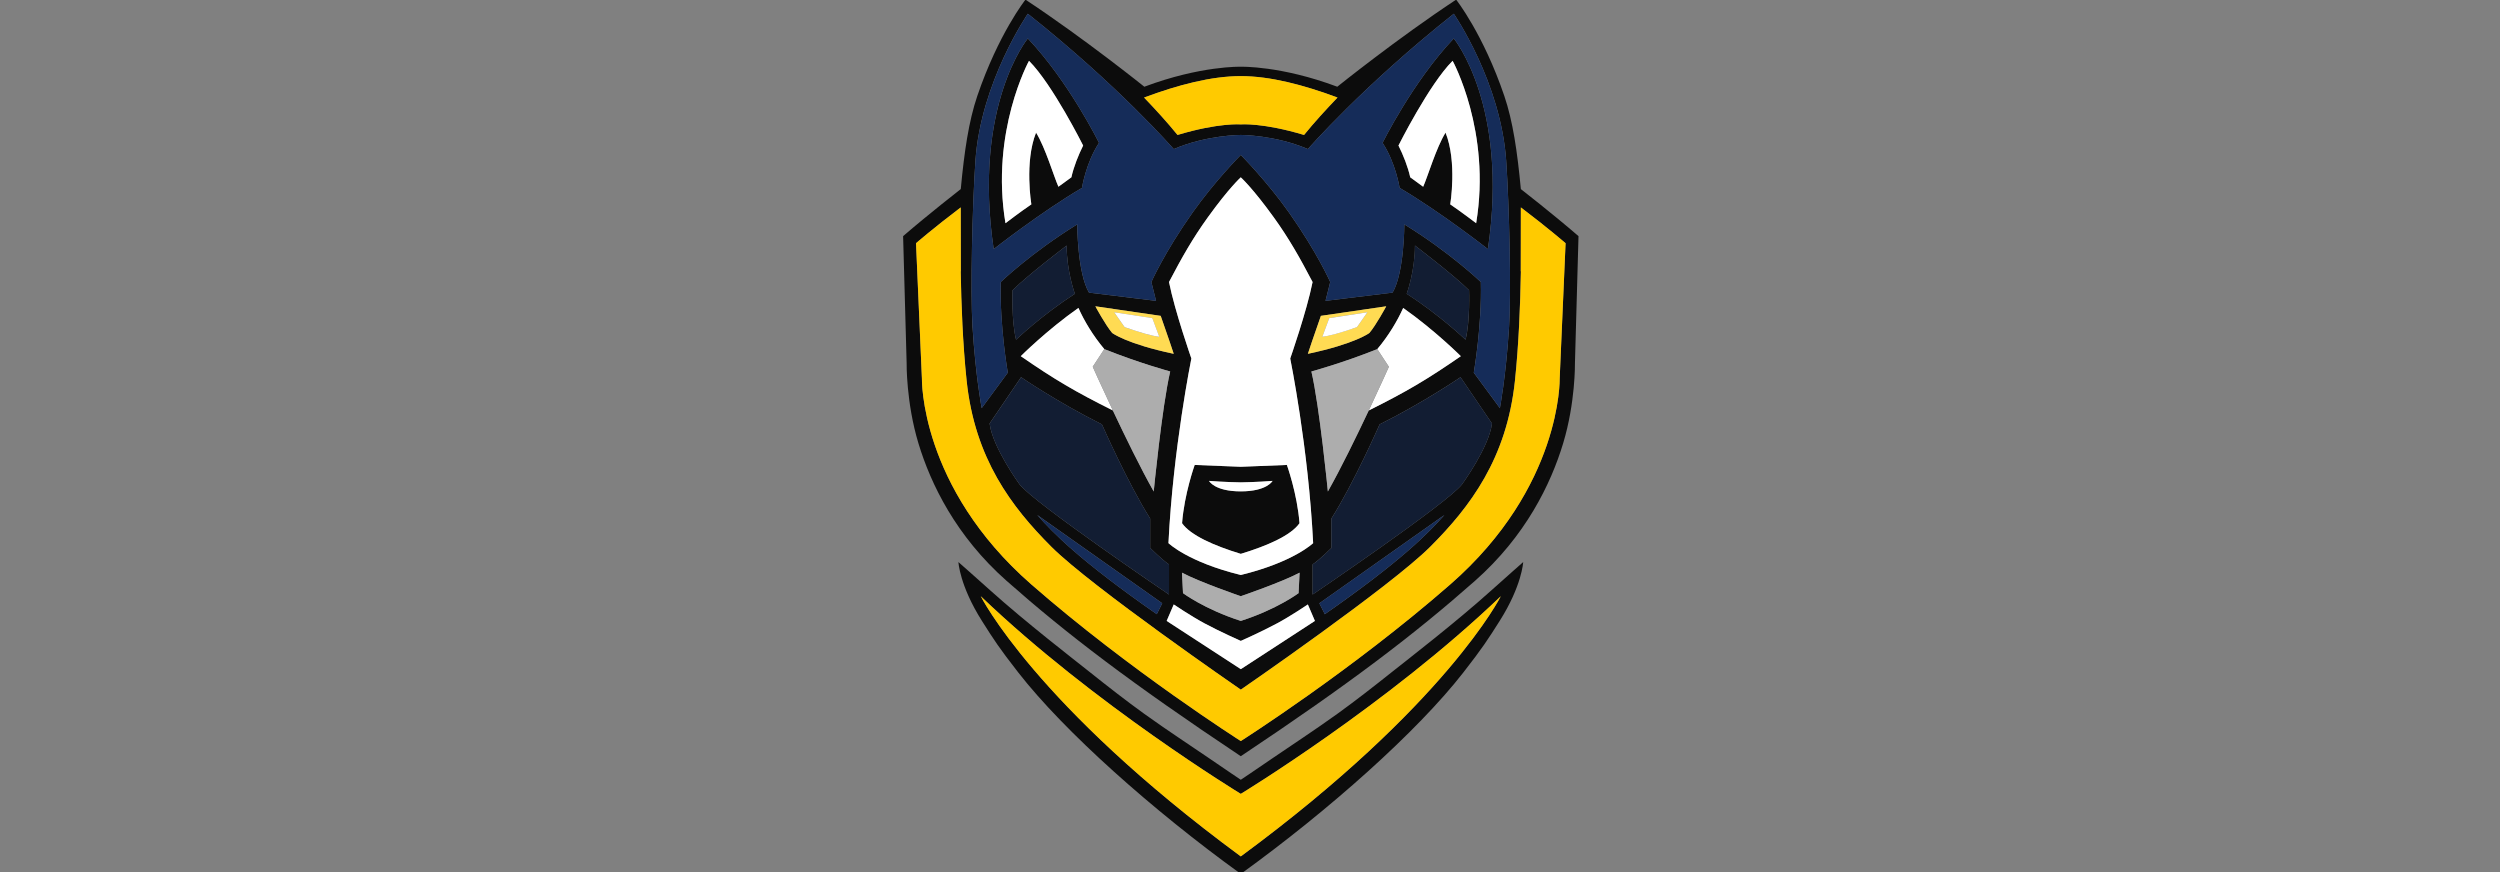 <?xml version="1.0" encoding="UTF-8"?> <svg xmlns="http://www.w3.org/2000/svg" xmlns:xlink="http://www.w3.org/1999/xlink" version="1.1" x="0px" y="0px" viewBox="0 0 99.244 34.62" style="enable-background:new 0 0 99.244 34.62;" xml:space="preserve"><rect x="0" y="0" width="99.244" height="34.62" fill="#808080" stroke="none"/> <style type="text/css"> .st0{display:none;} .st1{display:inline;} .st2{fill-rule:evenodd;clip-rule:evenodd;fill:#1D1D1B;} .st3{fill:#0C0C0C;} .st4{fill:#FFCA00;} .st5{fill:#152C59;} .st6{fill:#121D33;} .st7{fill:#FFDB53;} .st8{fill:#FFFFFF;} .st9{fill:#ADADAD;} </style> <g id="рамки" class="st0"> <g id="_x23_подложка_2_" class="st1"> <path class="st2" d="M0,0v34.62h99.244V0H0z M90.698,26.518H9.972V7.029h80.726V26.518z"></path> </g> </g> <g id="лого"> <g id="Group_-_whole"> <g id="black_border"> <path class="st3" d="M47.427,18.457c0,0-0.412,1.147-0.501,2.314c0.334,0.477,1.256,0.889,2.331,1.216 c1.074-0.328,1.997-0.739,2.331-1.216c-0.088-1.167-0.501-2.314-0.501-2.314c-0.662,0.026-1.83,0.073-1.83,0.073 S48.089,18.483,47.427,18.457z M49.256,19.507c-1.045,0-1.261-0.416-1.261-0.416c0.561,0.047,1.261,0.059,1.261,0.059 s0.701-0.012,1.261-0.059C50.518,19.09,50.301,19.507,49.256,19.507z"></path> <path class="st3" d="M62.663,9.374c-1.028-0.888-2.289-1.868-2.289-1.868c-0.14-1.495-0.318-2.7-0.654-3.69 c-0.841-2.476-1.915-3.83-1.915-3.83c-2.336,1.541-4.718,3.457-4.718,3.457c-2.242-0.841-3.83-0.794-3.83-0.794 s-1.588-0.047-3.83,0.794c0,0-2.382-1.915-4.718-3.457c0,0-1.074,1.355-1.915,3.83c-0.336,0.99-0.514,2.195-0.654,3.69 c0,0-1.261,0.981-2.289,1.868l0.14,5.045c0,0-0.023,1.553,0.467,3.176s1.495,3.69,3.503,5.465 c2.407,2.127,4.951,4.064,9.295,6.96c4.344-2.896,6.888-4.833,9.295-6.96c2.009-1.775,3.013-3.842,3.503-5.465 s0.467-3.176,0.467-3.176L62.663,9.374z M49.256,3.022c1.168,0,2.501,0.351,3.839,0.851c-0.471,0.491-0.925,0.989-1.328,1.485 c-1.633-0.492-2.512-0.419-2.512-0.419s-0.878-0.073-2.512,0.419c-0.403-0.496-0.856-0.994-1.328-1.485 C46.755,3.373,48.089,3.022,49.256,3.022z M38.721,6.388c0.213-3.133,2.081-5.842,2.081-5.842 c3.597,2.849,5.792,5.372,5.792,5.372c1.308-0.561,2.663-0.561,2.663-0.561s1.355,0,2.663,0.561c0,0,2.195-2.522,5.792-5.372 c0,0,1.868,2.709,2.081,5.842c0.123,1.807,0.202,5.181,0.114,6.583c-0.123,1.984-0.365,3.231-0.365,3.231l-1.037-1.409 c0,0,0.327-1.868,0.28-3.597c0,0-1.214-1.168-3.036-2.289c0,0,0,1.915-0.467,2.709l-2.663,0.327l0.187-0.747 c0,0-0.514-1.168-1.635-2.756c-0.874-1.238-1.915-2.289-1.915-2.289s-1.041,1.05-1.915,2.289 c-1.121,1.588-1.635,2.756-1.635,2.756l0.187,0.747l-2.663-0.327c-0.467-0.794-0.467-2.709-0.467-2.709 c-1.822,1.121-3.036,2.289-3.036,2.289c-0.047,1.728,0.28,3.597,0.28,3.597l-1.037,1.409c0,0-0.241-1.247-0.365-3.231 C38.519,11.569,38.598,8.195,38.721,6.388z M52.106,23.601v-1.195c0.28-0.187,0.747-0.654,0.747-0.654v-1.168 c0.888-1.401,1.915-3.737,1.915-3.737c1.775-0.888,3.211-1.873,3.211-1.873l1.248,1.837c-0.111,0.938-1.19,2.419-1.19,2.419 C57.45,19.984,52.106,23.601,52.106,23.601z M57.337,20.445c-0.637,0.72-1.689,1.806-4.745,3.937l-0.217-0.433L57.337,20.445z M40.475,19.23c0,0-1.078-1.481-1.19-2.419l1.248-1.837c0,0,1.436,0.986,3.211,1.873c0,0,1.028,2.336,1.915,3.737v1.168 c0,0,0.467,0.467,0.747,0.654v1.195C46.407,23.601,41.063,19.984,40.475,19.23z M46.138,23.948l-0.217,0.433 c-3.057-2.131-4.109-3.217-4.745-3.937L46.138,23.948z M57.991,14.139c-1.355,0.934-2.149,1.401-3.643,2.149 c0,0-0.004,0.002-0.012,0.006c-0.481,1.02-1.1,2.288-1.623,3.217c0,0-0.327-3.363-0.654-4.765c0,0,1.214-0.327,2.616-0.888 c0.446-0.53,0.801-1.123,1.028-1.635C56.964,13.111,57.991,14.139,57.991,14.139z M55.843,11.663c0,0,0.327-0.888,0.327-1.915 c0,0,1.541,1.168,2.149,1.775c0,0,0.047,1.214-0.14,1.962C58.178,13.485,57.151,12.504,55.843,11.663z M54.362,13.218 c0,0-0.559,0.43-2.443,0.828c0,0,0.278-0.84,0.517-1.507l2.594-0.379C55.03,12.159,54.632,12.9,54.362,13.218z M51.218,14.232 c0,0,0.723,3.546,0.91,7.329c0,0-0.77,0.751-2.872,1.265c-2.102-0.514-2.872-1.265-2.872-1.265 c0.187-3.784,0.91-7.329,0.91-7.329s-0.654-1.868-0.888-3.036c0.514-0.981,0.94-1.734,1.541-2.569 c0.841-1.168,1.308-1.588,1.308-1.588s0.467,0.42,1.308,1.588c0.601,0.835,1.028,1.588,1.541,2.569 C51.872,12.364,51.218,14.232,51.218,14.232z M51.592,22.734l-0.041,0.813c0,0-0.846,0.635-2.294,1.102 c-1.448-0.467-2.294-1.102-2.294-1.102l-0.041-0.813c0.701,0.374,2.336,0.934,2.336,0.934S50.891,23.107,51.592,22.734z M46.594,14.046c-1.884-0.398-2.443-0.828-2.443-0.828c-0.27-0.318-0.668-1.059-0.668-1.059l2.594,0.379 C46.316,13.206,46.594,14.046,46.594,14.046z M43.838,13.859c1.401,0.561,2.616,0.888,2.616,0.888 c-0.327,1.401-0.654,4.765-0.654,4.765c-0.524-0.928-1.142-2.196-1.623-3.217c-0.007-0.004-0.012-0.006-0.012-0.006 c-1.495-0.747-2.289-1.214-3.643-2.149c0,0,1.028-1.028,2.289-1.915C43.037,12.735,43.392,13.328,43.838,13.859z M40.335,13.485 c-0.187-0.747-0.14-1.962-0.14-1.962c0.607-0.607,2.149-1.775,2.149-1.775c0,1.028,0.327,1.915,0.327,1.915 C41.362,12.504,40.335,13.485,40.335,13.485z M46.594,23.995c0,0,0.678,0.459,1.214,0.747c0.607,0.327,1.448,0.701,1.448,0.701 s0.841-0.374,1.448-0.701c0.536-0.289,1.214-0.747,1.214-0.747l0.28,0.654l-2.943,1.915l-2.943-1.915L46.594,23.995z M61.915,15.026c0,0,0.093,4.297-4.344,8.174c-3.919,3.424-8.315,6.217-8.315,6.217s-4.396-2.793-8.315-6.217 c-4.438-3.877-4.344-8.174-4.344-8.174l-0.234-5.372c0,0,0.682-0.592,1.775-1.421l0,0.066l0.002,2.471 c-0.002,0.001-0.003,0.003-0.005,0.004c0.021,1.285,0.082,2.888,0.236,4.345c0.327,3.083,1.775,4.998,3.363,6.586 c1.588,1.588,7.52,5.672,7.52,5.672s5.932-4.084,7.52-5.672c1.588-1.588,3.036-3.503,3.363-6.586 c0.154-1.457,0.215-3.059,0.236-4.345c-0.002-0.001-0.003-0.003-0.005-0.004L60.374,8.3l0-0.066 c1.093,0.828,1.775,1.421,1.775,1.421L61.915,15.026z"></path> <path class="st3" d="M42.951,7.459c0,0,0.158-1.001,0.677-1.787c0,0-1.191-2.417-2.826-4.145c0,0-2.195,2.663-1.355,8.361 C39.447,9.888,41.311,8.425,42.951,7.459z M40.849,2.415c0.934,0.934,2.149,3.363,2.149,3.363 c-0.187,0.374-0.374,0.841-0.467,1.261l-0.514,0.374c-0.187-0.42-0.514-1.541-0.888-2.149c-0.467,1.168-0.187,2.849-0.187,2.849 c-0.412,0.278-1.028,0.747-1.028,0.747C39.307,5.217,40.849,2.415,40.849,2.415z"></path> <path class="st3" d="M59.066,9.888c0.841-5.699-1.355-8.361-1.355-8.361c-1.635,1.728-2.826,4.145-2.826,4.145 c0.52,0.786,0.677,1.787,0.677,1.787C57.202,8.425,59.066,9.888,59.066,9.888z M57.664,2.415c0,0,1.541,2.803,0.934,6.446 c0,0-0.616-0.469-1.028-0.747c0,0,0.28-1.682-0.187-2.849c-0.374,0.607-0.701,1.728-0.888,2.149l-0.514-0.374 c-0.093-0.42-0.28-0.888-0.467-1.261C55.516,5.778,56.73,3.349,57.664,2.415z"></path> <path class="st3" d="M55.282,26.657c-0.709,0.565-1.475,1.164-2.195,1.682c-0.964,0.692-1.857,1.271-2.522,1.728 c-0.747,0.514-1.308,0.888-1.308,0.888s-0.561-0.374-1.308-0.888c-0.666-0.458-1.559-1.036-2.522-1.728 c-0.72-0.518-1.486-1.116-2.195-1.682c-0.583-0.464-2.522-1.962-3.924-3.223c-0.493-0.444-1.261-1.121-1.261-1.121 s0.047,0.934,0.934,2.336c0.47,0.742,0.667,1.054,1.448,2.055c1.822,2.336,5.325,5.458,8.828,7.988 c3.503-2.529,7.007-5.652,8.828-7.988c0.781-1.001,0.978-1.314,1.448-2.055c0.888-1.401,0.934-2.336,0.934-2.336 s-0.768,0.677-1.261,1.121C57.805,24.696,55.865,26.193,55.282,26.657z M49.256,33.997c-8.174-6.02-10.323-10.329-10.323-10.329 c4.484,4.297,10.323,7.847,10.323,7.847s5.839-3.55,10.323-7.847C59.58,23.668,57.431,27.977,49.256,33.997z"></path> </g> <g id="gold_-_shield"> <path class="st4" d="M38.933,23.668c0,0,2.149,4.309,10.323,10.329c8.174-6.02,10.323-10.329,10.323-10.329 c-4.484,4.297-10.323,7.847-10.323,7.847S43.418,27.965,38.933,23.668z"></path> <path class="st4" d="M49.256,4.938c0,0,0.878-0.073,2.512,0.419c0.403-0.496,0.856-0.994,1.328-1.485 c-1.338-0.5-2.672-0.851-3.839-0.851c-1.168,0-2.501,0.351-3.839,0.851c0.471,0.491,0.925,0.989,1.328,1.485 C48.378,4.865,49.256,4.938,49.256,4.938z"></path> <path class="st4" d="M60.374,8.3l-0.002,2.471c0.002,0.001,0.003,0.003,0.005,0.004c-0.021,1.285-0.082,2.888-0.236,4.345 c-0.327,3.083-1.775,4.998-3.363,6.586c-1.588,1.588-7.52,5.672-7.52,5.672s-5.932-4.084-7.52-5.672 c-1.588-1.588-3.036-3.503-3.363-6.586c-0.154-1.457-0.215-3.059-0.236-4.345c0.002-0.001,0.003-0.003,0.005-0.004L38.139,8.3 l0-0.066c-1.093,0.828-1.775,1.421-1.775,1.421l0.234,5.372c0,0-0.093,4.297,4.344,8.174c3.919,3.424,8.315,6.217,8.315,6.217 s4.396-2.793,8.315-6.217c4.438-3.877,4.344-8.174,4.344-8.174l0.234-5.372c0,0-0.682-0.592-1.775-1.421L60.374,8.3z"></path> </g> <g id="blue"> <path class="st5" d="M45.921,24.382l0.217-0.433l-4.963-3.503C41.812,21.165,42.864,22.251,45.921,24.382z"></path> <path class="st5" d="M38.971,16.202l1.037-1.409c0,0-0.327-1.868-0.28-3.597c0,0,1.214-1.168,3.036-2.289 c0,0,0,1.915,0.467,2.709l2.663,0.327l-0.187-0.747c0,0,0.514-1.168,1.635-2.756c0.874-1.238,1.915-2.289,1.915-2.289 s1.041,1.05,1.915,2.289c1.121,1.588,1.635,2.756,1.635,2.756l-0.187,0.747l2.663-0.327c0.467-0.794,0.467-2.709,0.467-2.709 c1.822,1.121,3.036,2.289,3.036,2.289c0.047,1.728-0.28,3.597-0.28,3.597l1.037,1.409c0,0,0.241-1.247,0.365-3.231 c0.087-1.402,0.008-4.776-0.114-6.583c-0.213-3.133-2.081-5.842-2.081-5.842c-3.597,2.849-5.792,5.372-5.792,5.372 c-1.308-0.561-2.663-0.561-2.663-0.561s-1.355,0-2.663,0.561c0,0-2.195-2.522-5.792-5.372c0,0-1.868,2.709-2.081,5.842 c-0.123,1.807-0.202,5.181-0.114,6.583C38.73,14.956,38.971,16.202,38.971,16.202z M57.711,1.527c0,0,2.195,2.663,1.355,8.361 c0,0-1.863-1.463-3.503-2.429c0,0-0.158-1.001-0.677-1.787C54.885,5.672,56.076,3.255,57.711,1.527z M40.802,1.527 c1.635,1.728,2.826,4.145,2.826,4.145c-0.52,0.786-0.677,1.787-0.677,1.787c-1.64,0.966-3.503,2.429-3.503,2.429 C38.606,4.19,40.802,1.527,40.802,1.527z"></path> <path class="st5" d="M57.337,20.445l-4.963,3.503l0.217,0.433C55.649,22.251,56.701,21.165,57.337,20.445z"></path> </g> <g id="dark_blue"> <path class="st6" d="M40.195,11.523c0,0-0.047,1.214,0.14,1.962c0,0,1.028-0.981,2.336-1.822c0,0-0.327-0.888-0.327-1.915 C42.343,9.748,40.802,10.916,40.195,11.523z"></path> <path class="st6" d="M46.407,22.407c-0.28-0.187-0.747-0.654-0.747-0.654v-1.168c-0.888-1.401-1.915-3.737-1.915-3.737 c-1.775-0.888-3.211-1.873-3.211-1.873l-1.248,1.837c0.111,0.938,1.19,2.419,1.19,2.419c0.588,0.754,5.932,4.371,5.932,4.371 V22.407z"></path> <path class="st6" d="M58.318,11.523c-0.607-0.607-2.149-1.775-2.149-1.775c0,1.028-0.327,1.915-0.327,1.915 c1.308,0.841,2.336,1.822,2.336,1.822C58.365,12.738,58.318,11.523,58.318,11.523z"></path> <path class="st6" d="M58.038,19.23c0,0,1.078-1.481,1.19-2.419l-1.248-1.837c0,0-1.436,0.986-3.211,1.873 c0,0-1.028,2.336-1.915,3.737v1.168c0,0-0.467,0.467-0.747,0.654v1.195C52.106,23.601,57.45,19.984,58.038,19.23z"></path> </g> <g id="light_yellow_-_eyes"> <path class="st7" d="M43.483,12.159c0,0,0.398,0.741,0.668,1.059c0,0,0.559,0.43,2.443,0.828c0,0-0.278-0.84-0.517-1.507 L43.483,12.159z M44.643,12.986l-0.413-0.589l1.514,0.232l0.275,0.739C45.758,13.341,45.312,13.22,44.643,12.986z"></path> <path class="st7" d="M51.919,14.046c1.884-0.398,2.443-0.828,2.443-0.828c0.27-0.318,0.668-1.059,0.668-1.059l-2.594,0.379 C52.197,13.206,51.919,14.046,51.919,14.046z M52.769,12.628l1.514-0.232l-0.413,0.589c-0.669,0.234-1.114,0.355-1.376,0.382 L52.769,12.628z"></path> </g> <g id="white"> <path class="st8" d="M49.256,7.039c0,0-0.467,0.42-1.308,1.588c-0.601,0.835-1.028,1.588-1.541,2.569 c0.234,1.168,0.888,3.036,0.888,3.036s-0.723,3.546-0.91,7.329c0,0,0.77,0.751,2.872,1.265c2.102-0.514,2.872-1.265,2.872-1.265 c-0.187-3.784-0.91-7.329-0.91-7.329s0.654-1.868,0.888-3.036c-0.514-0.981-0.94-1.734-1.541-2.569 C49.724,7.459,49.256,7.039,49.256,7.039z M51.587,20.771c-0.334,0.477-1.256,0.889-2.331,1.216 c-1.074-0.328-1.997-0.739-2.331-1.216c0.088-1.167,0.501-2.314,0.501-2.314c0.662,0.026,1.83,0.073,1.83,0.073 s1.168-0.047,1.83-0.073C51.086,18.457,51.499,19.604,51.587,20.771z"></path> <path class="st8" d="M47.995,19.09c0,0,0.217,0.416,1.261,0.416c1.045,0,1.261-0.416,1.261-0.416 c-0.561,0.047-1.261,0.059-1.261,0.059S48.556,19.137,47.995,19.09z"></path> <path class="st8" d="M44.231,12.397l0.413,0.589c0.669,0.234,1.114,0.355,1.376,0.382l-0.275-0.739L44.231,12.397z"></path> <path class="st8" d="M40.942,8.113c0,0-0.28-1.682,0.187-2.849c0.374,0.607,0.701,1.728,0.888,2.149l0.514-0.374 c0.093-0.42,0.28-0.888,0.467-1.261c0,0-1.214-2.429-2.149-3.363c0,0-1.541,2.803-0.934,6.446 C39.914,8.861,40.53,8.391,40.942,8.113z"></path> <path class="st8" d="M52.199,24.649l-0.28-0.654c0,0-0.678,0.459-1.214,0.747c-0.607,0.327-1.448,0.701-1.448,0.701 s-0.841-0.374-1.448-0.701c-0.536-0.289-1.214-0.747-1.214-0.747l-0.28,0.654l2.943,1.915L52.199,24.649z"></path> <path class="st8" d="M54.282,12.397l-1.514,0.232l-0.275,0.739c0.262-0.027,0.707-0.147,1.376-0.382L54.282,12.397z"></path> <path class="st8" d="M56.497,7.413c0.187-0.42,0.514-1.541,0.888-2.149c0.467,1.168,0.187,2.849,0.187,2.849 c0.412,0.278,1.028,0.747,1.028,0.747c0.607-3.643-0.934-6.446-0.934-6.446c-0.934,0.934-2.149,3.363-2.149,3.363 c0.187,0.374,0.374,0.841,0.467,1.261L56.497,7.413z"></path> <path class="st8" d="M40.522,14.139c1.355,0.934,2.149,1.401,3.643,2.149c0,0,0.004,0.002,0.012,0.006 c-0.463-0.982-0.798-1.735-0.798-1.735l0.46-0.701c-0.446-0.53-0.801-1.123-1.028-1.635 C41.549,13.111,40.522,14.139,40.522,14.139z"></path> <path class="st8" d="M54.675,13.859l0.46,0.701c0,0-0.335,0.753-0.798,1.735c0.007-0.004,0.012-0.006,0.012-0.006 c1.495-0.747,2.289-1.214,3.643-2.149c0,0-1.028-1.028-2.289-1.915C55.476,12.735,55.121,13.328,54.675,13.859z"></path> </g> <g id="gray"> <path class="st9" d="M46.921,22.734l0.041,0.813c0,0,0.846,0.635,2.294,1.102c1.448-0.467,2.294-1.102,2.294-1.102l0.041-0.813 c-0.701,0.374-2.336,0.934-2.336,0.934S47.622,23.107,46.921,22.734z"></path> <path class="st9" d="M44.177,16.294c0.481,1.02,1.1,2.288,1.623,3.217c0,0,0.327-3.363,0.654-4.765c0,0-1.214-0.327-2.616-0.888 l-0.46,0.701C43.378,14.559,43.714,15.312,44.177,16.294z"></path> <path class="st9" d="M54.675,13.859c-1.401,0.561-2.616,0.888-2.616,0.888c0.327,1.401,0.654,4.765,0.654,4.765 c0.524-0.928,1.142-2.196,1.623-3.217c0.463-0.982,0.798-1.735,0.798-1.735L54.675,13.859z"></path> </g> </g> </g> </svg> 